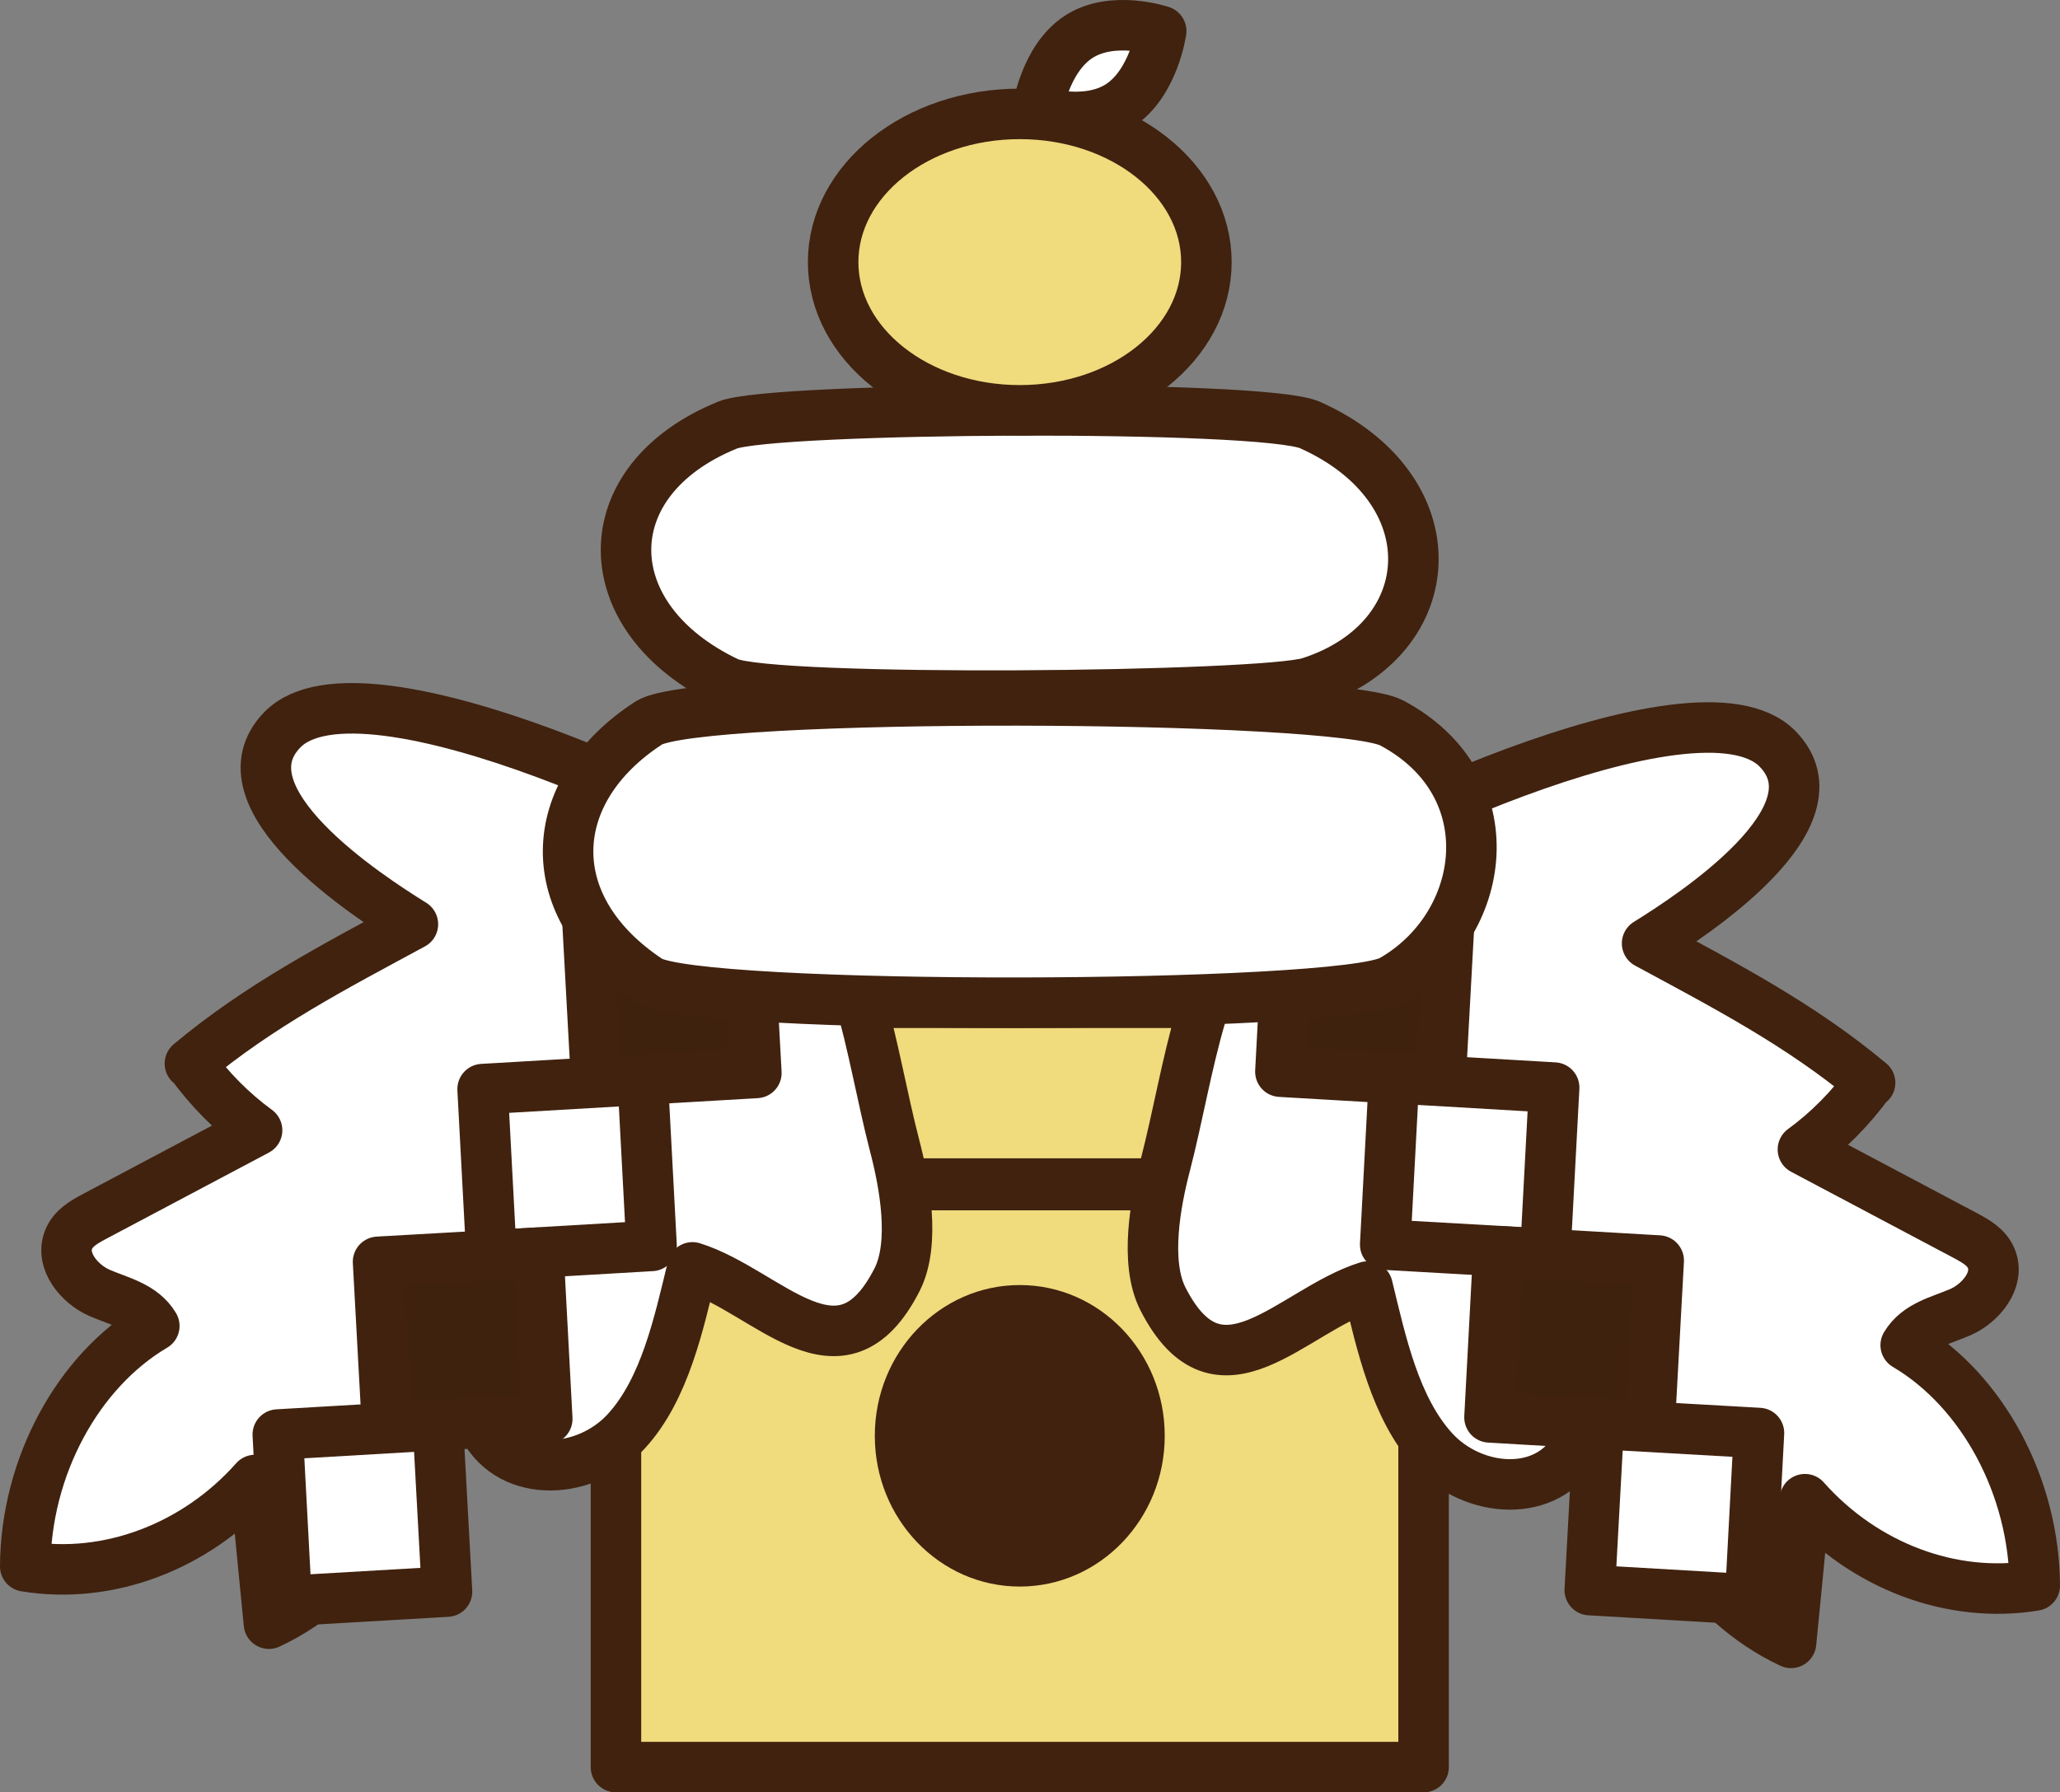 <?xml version="1.0" encoding="UTF-8"?>
<svg id="_レイヤー_2" data-name="レイヤー 2" xmlns="http://www.w3.org/2000/svg" viewBox="0 0 81.57 70.98">
  <rect x="0" y="0" width="81.57" height="70.98" fill="#808080" stroke="none"/>
  <defs>
    <style>
      .cls-1 {
        fill: #fff;
      }

      .cls-1, .cls-2, .cls-3 {
        stroke: #40220f;
        stroke-linecap: round;
        stroke-linejoin: round;
        stroke-width: 2px;
      }

      .cls-2 {
        fill: #3f220e;
      }

      .cls-4 {
        fill: #40220f;
      }

      .cls-3 {
        fill: #f0db7d;
      }
    </style>
  </defs>
  <g id="_年末年始" data-name="年末年始">
    <g>
      <g>
        <rect class="cls-3" x="19.24" y="39.71" width="42.27" height="7.16"/>
        <rect class="cls-3" x="24.39" y="46.93" width="31.98" height="23.05"/>
        <ellipse class="cls-4" cx="40.38" cy="56.86" rx="5.74" ry="5.97"/>
      </g>
      <path class="cls-1" d="M7.55,42.11c.75,1.03,1.64,1.93,2.63,2.65-2.16,1.14-4.31,2.29-6.47,3.43-.39.21-.81.45-.99.89-.35.86.44,1.78,1.22,2.12.78.34,1.7.52,2.17,1.31-3.05,1.8-5.09,5.61-5.11,9.52,3.28.54,6.75-.77,9.1-3.42.18,1.9.36,3.8.55,5.69,3.47-1.62,6.03-5.52,6.41-9.77.86-.66,1.55.98,2.09,1.99,1.13,2.1,4.09,1.86,5.65.16,1.53-1.67,2.08-4.27,2.62-6.49,3,.94,5.87,4.86,8.1.49.74-1.45.29-3.85-.1-5.33-.97-3.75-1.42-8.43-4.07-10.65-2.36-1.99-16.99-9.07-20.17-5.8-2.63,2.7,3.43,6.62,5.17,7.7-3.05,1.65-6.07,3.21-8.83,5.52h.03Z"/>
      <path class="cls-1" d="M74.02,42.87c-.75,1.03-1.64,1.93-2.63,2.65,2.16,1.14,4.31,2.29,6.47,3.43.39.21.81.45.99.89.35.86-.44,1.78-1.22,2.12s-1.7.52-2.17,1.31c3.05,1.8,5.09,5.61,5.11,9.52-3.28.54-6.75-.77-9.1-3.42-.18,1.9-.36,3.8-.55,5.69-3.47-1.62-6.03-5.52-6.41-9.77-.86-.66-1.55.98-2.09,1.99-1.13,2.1-4.09,1.86-5.65.16-1.53-1.67-2.08-4.27-2.62-6.49-3,.94-5.87,4.86-8.1.49-.74-1.45-.29-3.85.1-5.33.97-3.75,1.42-8.43,4.07-10.65,2.36-1.99,16.99-9.07,20.17-5.8,2.63,2.7-3.43,6.62-5.17,7.7,3.05,1.65,6.07,3.21,8.83,5.52h-.03Z"/>
      <g>
        <polygon class="cls-2" points="23.61 42.86 29.95 42.49 29.59 35.91 23.25 36.28 23.61 42.86"/>
        <polygon class="cls-1" points="19.46 49.71 25.8 49.34 25.45 42.76 19.11 43.13 19.46 49.71"/>
        <polygon class="cls-2" points="15.33 56.56 21.67 56.19 21.32 49.61 14.97 49.97 15.33 56.56"/>
        <polygon class="cls-1" points="11.35 63.4 17.7 63.03 17.34 56.44 11 56.81 11.35 63.4"/>
      </g>
      <g>
        <polygon class="cls-2" points="57.04 42.81 50.7 42.44 51.05 35.85 57.4 36.22 57.04 42.81"/>
        <polygon class="cls-1" points="61.19 49.65 54.85 49.29 55.2 42.7 61.54 43.07 61.19 49.65"/>
        <polygon class="cls-2" points="65.32 56.5 58.98 56.13 59.33 49.55 65.68 49.92 65.32 56.5"/>
        <polygon class="cls-1" points="69.3 63.34 62.95 62.97 63.31 56.39 69.65 56.75 69.3 63.34"/>
      </g>
      <path class="cls-1" d="M55.11,38.82c-2.02,1.15-27.57,1.22-29.42,0-4.35-2.88-4.17-7.48,0-10.19,1.89-1.23,27.26-1.15,29.42,0,4.61,2.46,3.78,8.04,0,10.19Z"/>
      <path class="cls-1" d="M51.87,27.02c-1.85.6-21.35.8-23.05,0-5.34-2.53-5.41-8,0-10.19,1.77-.71,21.19-.83,23.05,0,5.62,2.51,5.3,8.48,0,10.19Z"/>
      <ellipse class="cls-3" cx="40.38" cy="10.38" rx="7.39" ry="5.87"/>
      <path class="cls-1" d="M45.98,1.23s-.29,2.06-1.64,2.94-3.27.23-3.27.23c0,0,.29-2.06,1.64-2.94s3.27-.23,3.27-.23Z"/>
    </g>
  </g>
</svg>